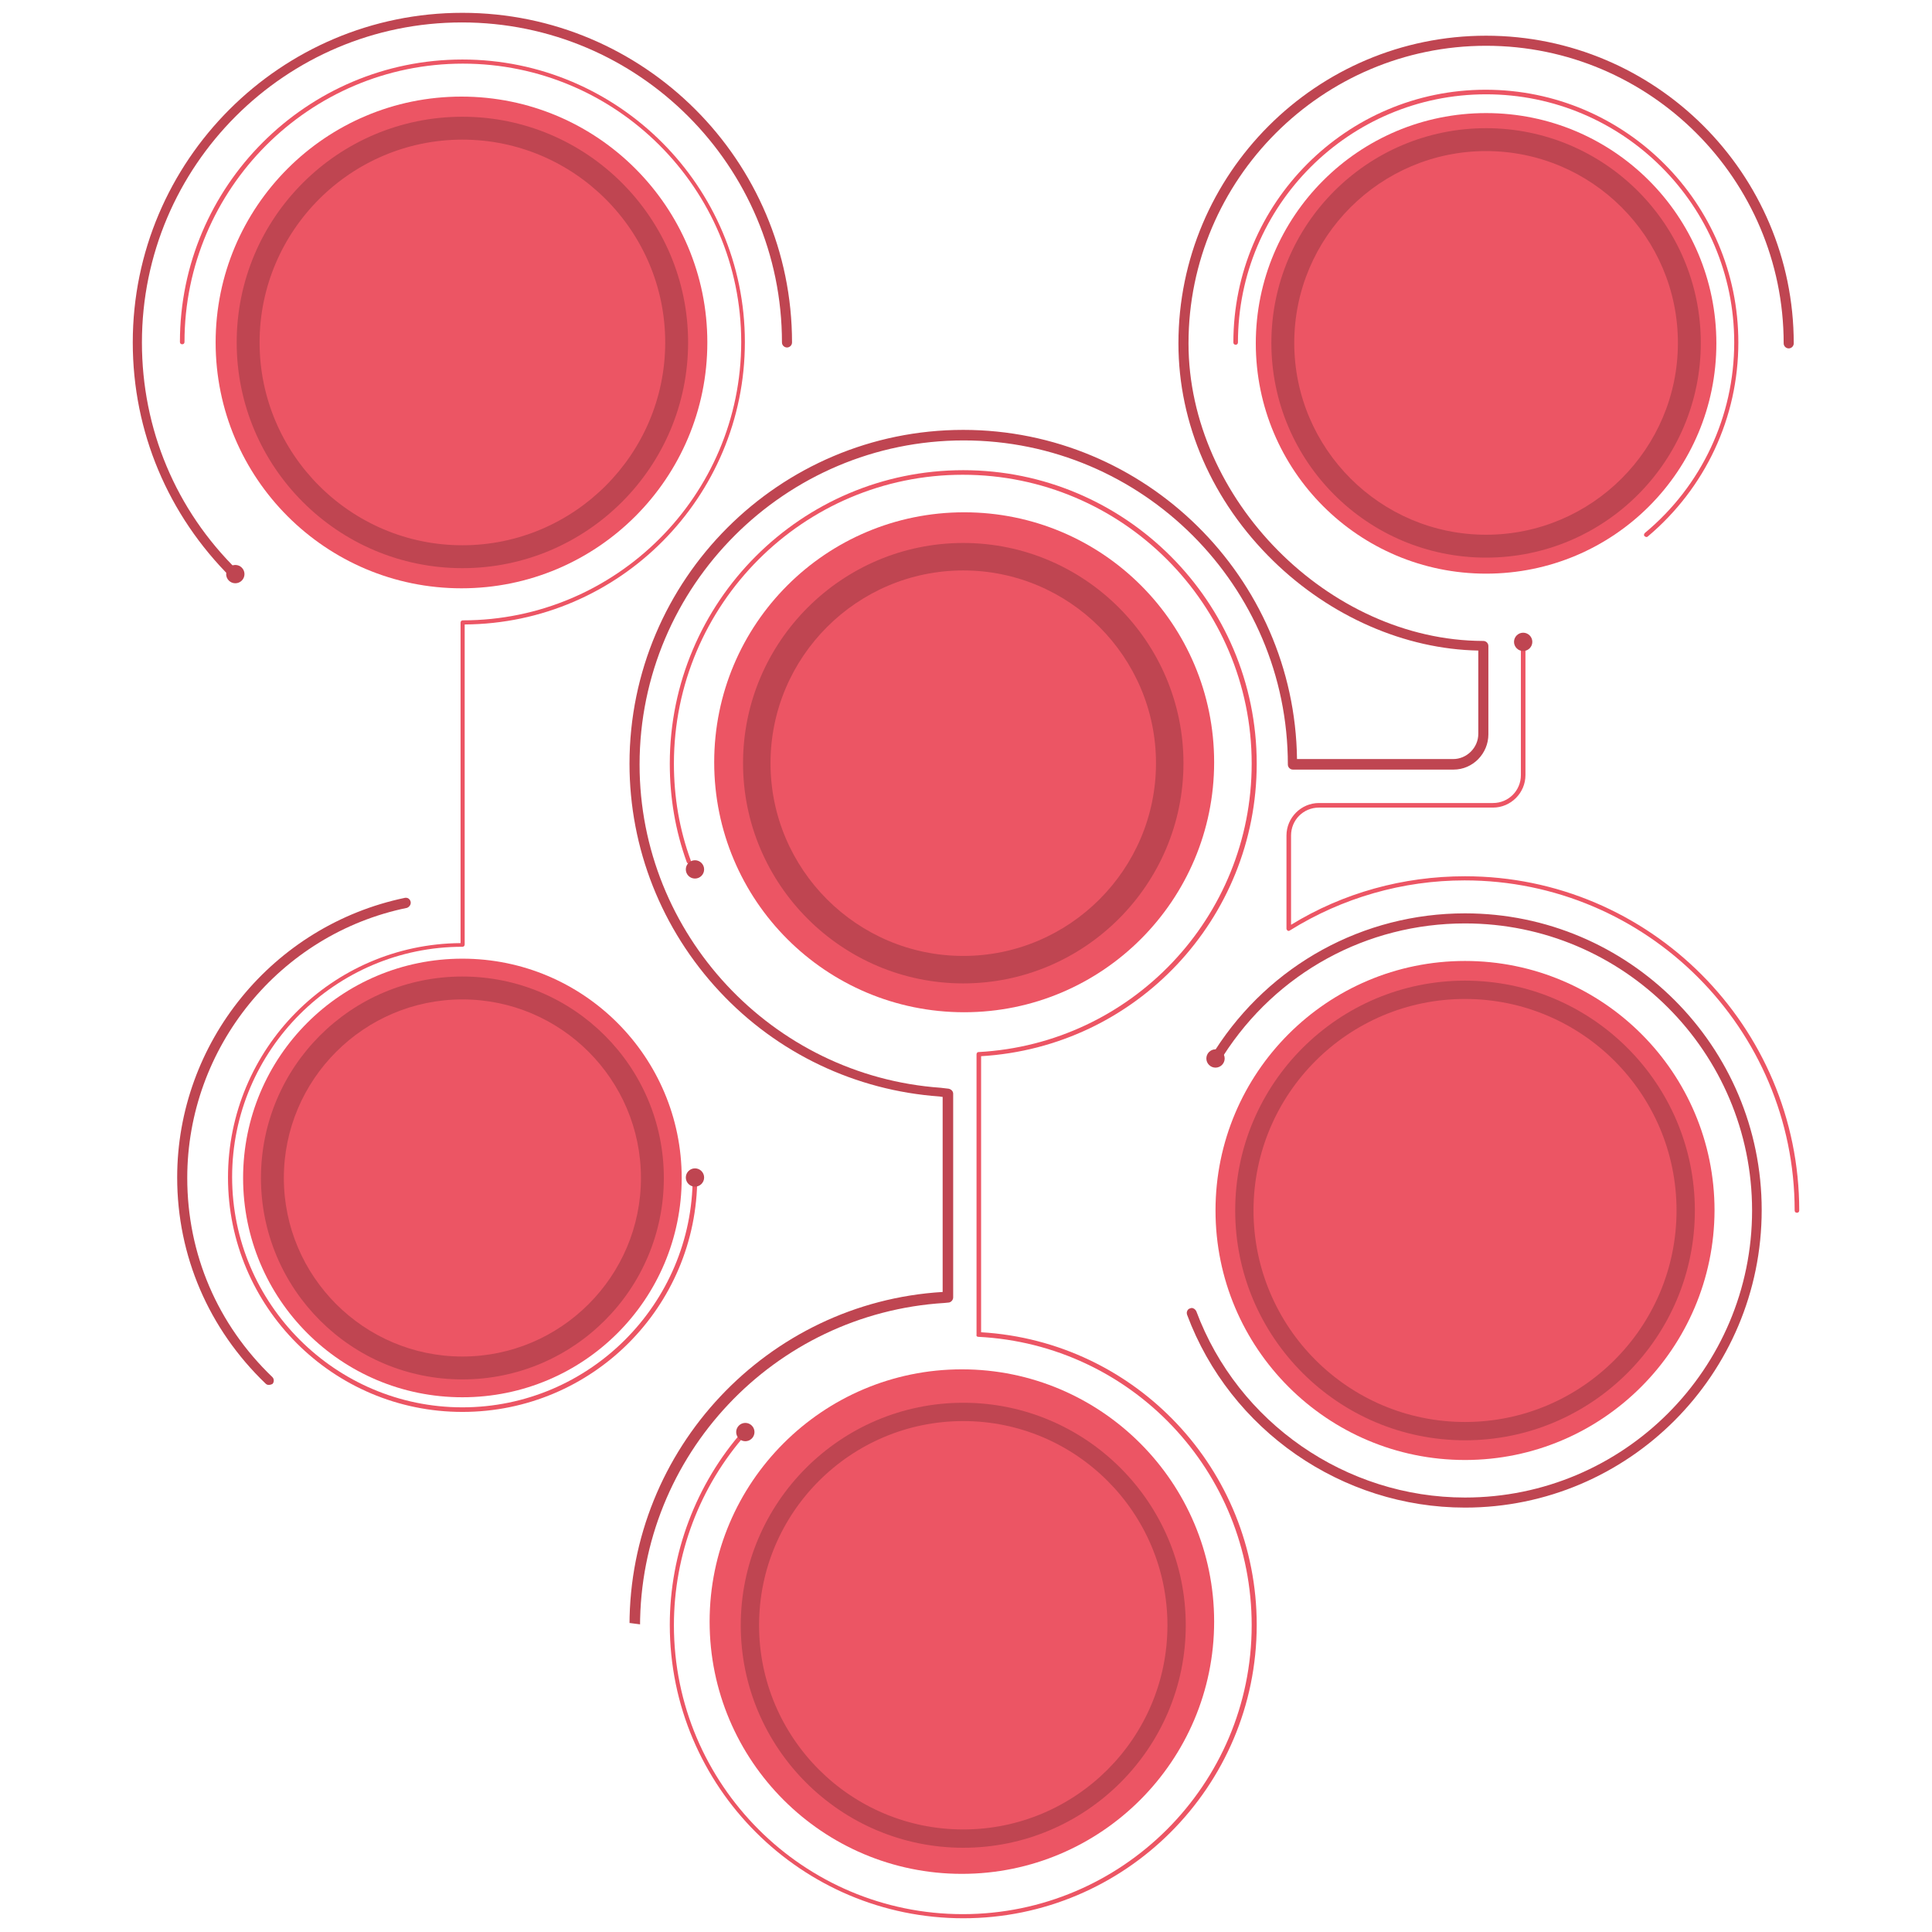 <?xml version="1.0" encoding="utf-8"?>
<!-- Generator: Adobe Illustrator 22.0.0, SVG Export Plug-In . SVG Version: 6.00 Build 0)  -->
<svg version="1.1" id="Layer_1" xmlns="http://www.w3.org/2000/svg" xmlns:xlink="http://www.w3.org/1999/xlink" x="0px" y="0px"
	 width="422px" height="422px" viewBox="0 0 422 422" style="enable-background:new 0 0 422 422;" xml:space="preserve">
<style type="text/css">
	.st0{fill:#ec5564;}
	.st1{fill:#bf4551;}
</style>
<path class="st0" d="M210.4,419c-35.3,0-64.1-28.7-64.1-64.1c0-15.6,5.7-30.7,16-42.4c0.2-0.2,0.5-0.2,0.7,0s0.2,0.5,0,0.7
	c-10.2,11.5-15.8,26.4-15.8,41.8c0,34.8,28.3,63.1,63.1,63.1s63.1-28.3,63.1-63.1c0-33.6-26.2-61.3-59.7-63c-0.3,0-0.5-0.2-0.4-0.5
	v-0.8v-60.4c0-0.3,0.2-0.5,0.4-0.5c33.5-1.8,59.7-29.5,59.7-63c0-34.8-28.3-63.1-63.1-63.1s-63.1,28.3-63.1,63.1
	c0,7.3,1.2,14.4,3.7,21.2c0.1,0.2,0,0.5-0.3,0.6c-0.2,0.1-0.5,0-0.6-0.3c-2.5-6.9-3.7-14.1-3.7-21.5c0-35.3,28.7-64.1,64.1-64.1
	c35.3,0,64.1,28.7,64.1,64.1c0,33.9-26.4,61.9-60.2,63.9v60v0.3c33.8,2,60.2,30,60.2,63.9C274.5,390.3,245.7,419,210.4,419z"/>
<path class="st0" d="M392.5,264.9c-0.3,0-0.5-0.2-0.5-0.5c0-39.7-32.3-72.1-72.1-72.1c-13.5,0-26.7,3.8-38.1,10.9
	c0,0-0.1,0.1-0.2,0.1c-0.2,0.1-0.4,0-0.5-0.2c-0.1-0.1-0.1-0.2-0.1-0.3v-20.3c0-3.9,3.2-7.1,7.1-7.1h38c3.4,0,6.1-2.7,6.1-6.1v-29.2
	c0-0.3,0.2-0.5,0.5-0.5s0.5,0.2,0.5,0.5v29.2c0,3.9-3.2,7.1-7.1,7.1h-38c-3.4,0-6.1,2.7-6.1,6.1V202c11.4-7,24.5-10.6,38-10.6
	c40.3,0,73,32.8,73,73C393,264.7,392.8,264.9,392.5,264.9z"/>
<path class="st1" d="M137.5,354.5v0.5c0-38.5,30.1-70.5,68.4-72.8v-42.6l-0.7-0.1c-18.3-1.3-35.4-9.4-48-22.9
	c-12.7-13.6-19.7-31.3-19.7-49.8c0-40.2,32.7-72.9,72.9-72.9c39.8,0,72.4,32.2,72.9,71.9h34.1c3,0,5.5-2.5,5.5-5.5v-18.2
	c-16-0.3-32.3-7.4-44.8-19.6c-13.3-13-20.7-29.9-20.7-47.5c0-37,30.1-67.2,67.2-67.2c37,0,67.2,30.1,67.2,67.2
	c0,0.6-0.5,1.1-1.1,1.1s-1.1-0.5-1.1-1.1c0-35.8-29.2-65-65-65s-65,29.2-65,65c0,34,30.6,64.9,64.3,65h0.1c0.6,0,1.1,0.5,1.1,1.1
	v19.3c0,4.2-3.4,7.7-7.6,7.7h-35.1c-0.6,0-1.1-0.5-1.1-1.1c0-39-31.8-70.8-70.8-70.8S139.7,128,139.7,167c0,37,28.9,68,65.8,70.6
	l1.7,0.2c0.5,0.1,1,0.5,1,1.1v44.5c0,0.5-0.4,1-0.9,1.1l-1,0.1c-37.3,2.3-66.5,33.3-66.5,70.7v-0.5"/>
<path class="st0" d="M359.6,117.3c-0.1,0-0.3-0.1-0.4-0.2c-0.2-0.2-0.1-0.5,0.1-0.7c12.4-10.3,19.5-25.5,19.5-41.6
	c0-29.9-24.3-54.2-54.2-54.2s-54.2,24.3-54.2,54.2c0,0.3-0.2,0.5-0.5,0.5s-0.5-0.2-0.5-0.5c0-30.4,24.7-55.2,55.1-55.2
	s55.2,24.7,55.2,55.2c0,16.4-7.2,31.8-19.8,42.4C359.9,117.2,359.8,117.3,359.6,117.3z"/>
<path class="st1" d="M320,329.3c-26.9,0-51.3-16.9-60.7-42.1c-0.1-0.3-0.1-0.6,0-0.8c0.1-0.3,0.3-0.5,0.6-0.6c0.1,0,0.2-0.1,0.4-0.1
	c0.4,0,0.8,0.3,1,0.7c9.1,24.4,32.7,40.7,58.7,40.7c34.6,0,62.7-28.1,62.7-62.7s-28.1-62.7-62.7-62.7c-21.5,0-41.2,10.8-52.8,28.9
	c-0.2,0.3-0.5,0.5-0.9,0.5c-0.2,0-0.4-0.1-0.6-0.2c-0.5-0.3-0.6-1-0.3-1.5c12-18.7,32.4-29.9,54.6-29.9c35.8,0,64.8,29.1,64.8,64.8
	C384.8,300.2,355.7,329.3,320,329.3z"/>
<path class="st0" d="M101,308.4c-28.3,0-51.2-23-51.2-51.2c0-28.1,22.7-51,50.8-51.2v-70c0-0.3,0.2-0.5,0.5-0.5
	c33.5,0,60.8-27.3,60.8-60.8s-27.3-60.8-60.8-60.8S40.3,41.2,40.3,74.7c0,0.3-0.2,0.5-0.5,0.5s-0.5-0.2-0.5-0.5
	C39.3,40.7,67,13,101,13s61.7,27.7,61.7,61.7c0,33.9-27.4,61.5-61.2,61.7v69.9c0,0.3-0.2,0.5-0.5,0.5c-27.7,0-50.3,22.6-50.3,50.3
	c0,27.7,22.6,50.3,50.3,50.3s50.3-22.6,50.3-50.3c0-0.3,0.2-0.5,0.5-0.5s0.5,0.2,0.5,0.5C152.3,285.5,129.3,308.4,101,308.4z"/>
<path class="st1" d="M51.3,126.5c-0.3,0-0.5-0.1-0.8-0.3C36.7,112.5,29,94.3,29,74.8c0-39.7,32.3-72,72-72s72,32.3,72,72
	c0,0.6-0.5,1.1-1.1,1.1s-1.1-0.5-1.1-1.1c0-38.5-31.3-69.9-69.9-69.9C62.4,4.9,31,36.2,31,74.8c0,18.9,7.4,36.6,20.9,49.8
	c0.4,0.4,0.4,1.1,0,1.5C51.9,126.3,51.6,126.5,51.3,126.5z"/>
<path class="st1" d="M58.7,302.5c-0.3,0-0.5-0.1-0.7-0.3c-12.4-11.9-19.3-27.9-19.3-45c0-29.5,20.9-55.1,49.8-61.1
	c0.1,0,0.1,0,0.2,0c0.5,0,0.9,0.4,1,0.9c0.1,0.6-0.3,1.1-0.8,1.3c-27.8,5.7-48,30.5-48,59c0,16.6,6.6,32,18.6,43.5
	c0.4,0.4,0.4,1.1,0,1.5C59.3,302.4,59,302.5,58.7,302.5z"/>
<g>
	<g>
		<g>
			<g>
				<g>
					<g>
						<g>
							<g>
								<path class="st1" d="M334.7,140.2c0,1.1-0.9,2-2,2s-2-0.9-2-2s0.9-2,2-2C333.8,138.2,334.7,139.1,334.7,140.2z"/>
								<path class="st1" d="M267.5,231.2c0,1.1-0.9,2-2,2s-2-0.9-2-2s0.9-2,2-2S267.5,230.1,267.5,231.2z"/>
								<circle class="st1" cx="51.4" cy="125.4" r="2"/>
								<circle class="st1" cx="151.8" cy="189.9" r="2"/>
								<path class="st1" d="M153.8,257.2c0,1.1-0.9,2-2,2s-2-0.9-2-2s0.9-2,2-2C152.9,255.2,153.8,256.1,153.8,257.2z"/>
								<path class="st1" d="M164.8,312.8c0,1.1-0.9,2-2,2s-2-0.9-2-2s0.9-2,2-2C163.9,310.8,164.8,311.7,164.8,312.8z"/>
							</g>
						</g>
					</g>
				</g>
			</g>
		</g>
	</g>
</g>
<path class="st0" d="M320,318.9c-30.1,0-54.5-24.4-54.5-54.5s24.4-54.5,54.5-54.5s54.5,24.4,54.5,54.5
	C374.4,294.5,350,318.9,320,318.9z"/>
<g>
	<g>
		<g>
			<g>
				<g>
					<g>
						<path class="st1" d="M320,314.6c-27.7,0-50.2-22.5-50.2-50.2s22.5-50.2,50.2-50.2s50.2,22.5,50.2,50.2S347.7,314.6,320,314.6z
							 M320,218.2c-25.5,0-46.2,20.7-46.2,46.2s20.7,46.2,46.2,46.2s46.2-20.7,46.2-46.2S345.5,218.2,320,218.2z"/>
					</g>
				</g>
			</g>
		</g>
	</g>
</g>
<path class="st0" d="M101,305.2c-26.5,0-47.9-21.4-47.9-47.9s21.4-47.9,47.9-47.9s47.9,21.5,47.9,47.9
	C148.9,283.8,127.5,305.2,101,305.2z"/>
<path class="st0" d="M324.6,125.3c-27.8,0-50.3-22.5-50.3-50.3s22.5-50.3,50.3-50.3s50.3,22.5,50.3,50.3S352.5,125.3,324.6,125.3z"
	/>
<g>
	<g>
		<g>
			<g>
				<g>
					<g>
						<path class="st1" d="M324.6,121.8c-25.9,0-46.9-21-46.9-46.9s21-46.9,46.9-46.9s46.9,21,46.9,46.9S350.5,121.8,324.6,121.8z
							 M324.6,33c-23.1,0-41.9,18.8-41.9,41.9s18.8,41.9,41.9,41.9s41.9-18.8,41.9-41.9S347.7,33,324.6,33z"/>
					</g>
				</g>
			</g>
		</g>
	</g>
</g>
<path class="st0" d="M210.1,409.3c-30.4,0-55.1-24.7-55.1-55.1s24.7-55.1,55.1-55.1s55.1,24.7,55.1,55.1
	C265.2,384.6,240.5,409.3,210.1,409.3z"/>
<g>
	<g>
		<g>
			<g>
				<g>
					<g>
						<path class="st1" d="M210.4,403.6c-26.8,0-48.6-21.8-48.6-48.6s21.8-48.6,48.6-48.6S259,328.2,259,355
							S237.2,403.6,210.4,403.6z M210.4,310.4c-24.6,0-44.6,20-44.6,44.6s20,44.6,44.6,44.6s44.6-20,44.6-44.6
							S235,310.4,210.4,310.4z"/>
					</g>
				</g>
			</g>
		</g>
	</g>
</g>
<path class="st0" d="M210.6,221.1c-30.2,0-54.6-24.4-54.6-54.6s24.4-54.6,54.6-54.6s54.6,24.4,54.6,54.6
	C265.2,196.6,240.8,221.1,210.6,221.1z"/>
<g>
	<g>
		<g>
			<g>
				<g>
					<g>
						<path class="st1" d="M210.4,214.8c-26.5,0-48.1-21.6-48.1-48.1s21.6-48.1,48.1-48.1s48.1,21.6,48.1,48.1
							S236.9,214.8,210.4,214.8z M210.4,124.6c-23.2,0-42.1,18.9-42.1,42.1s18.9,42.1,42.1,42.1s42.1-18.9,42.1-42.1
							S233.6,124.6,210.4,124.6z"/>
					</g>
				</g>
			</g>
		</g>
	</g>
</g>
<circle class="st0" cx="100.8" cy="74.8" r="53.7"/>
<g>
	<g>
		<g>
			<g>
				<g>
					<g>
						<path class="st1" d="M101,124.1c-27.2,0-49.3-22.1-49.3-49.3S73.8,25.5,101,25.5s49.3,22.1,49.3,49.3S128.2,124.1,101,124.1z
							 M101,30.5c-24.4,0-44.3,19.9-44.3,44.3s19.9,44.3,44.3,44.3s44.3-19.9,44.3-44.3S125.4,30.5,101,30.5z"/>
					</g>
				</g>
			</g>
		</g>
	</g>
</g>
<g>
	<g>
		<g>
			<g>
				<g>
					<g>
						<path class="st1" d="M101,301.3c-24.3,0-44-19.7-44-44s19.7-44,44-44s44,19.7,44,44S125.3,301.3,101,301.3z M101,218.3
							c-21.5,0-39,17.5-39,39s17.5,39,39,39s39-17.5,39-39S122.5,218.3,101,218.3z"/>
					</g>
				</g>
			</g>
		</g>
	</g>
</g>
</svg>
